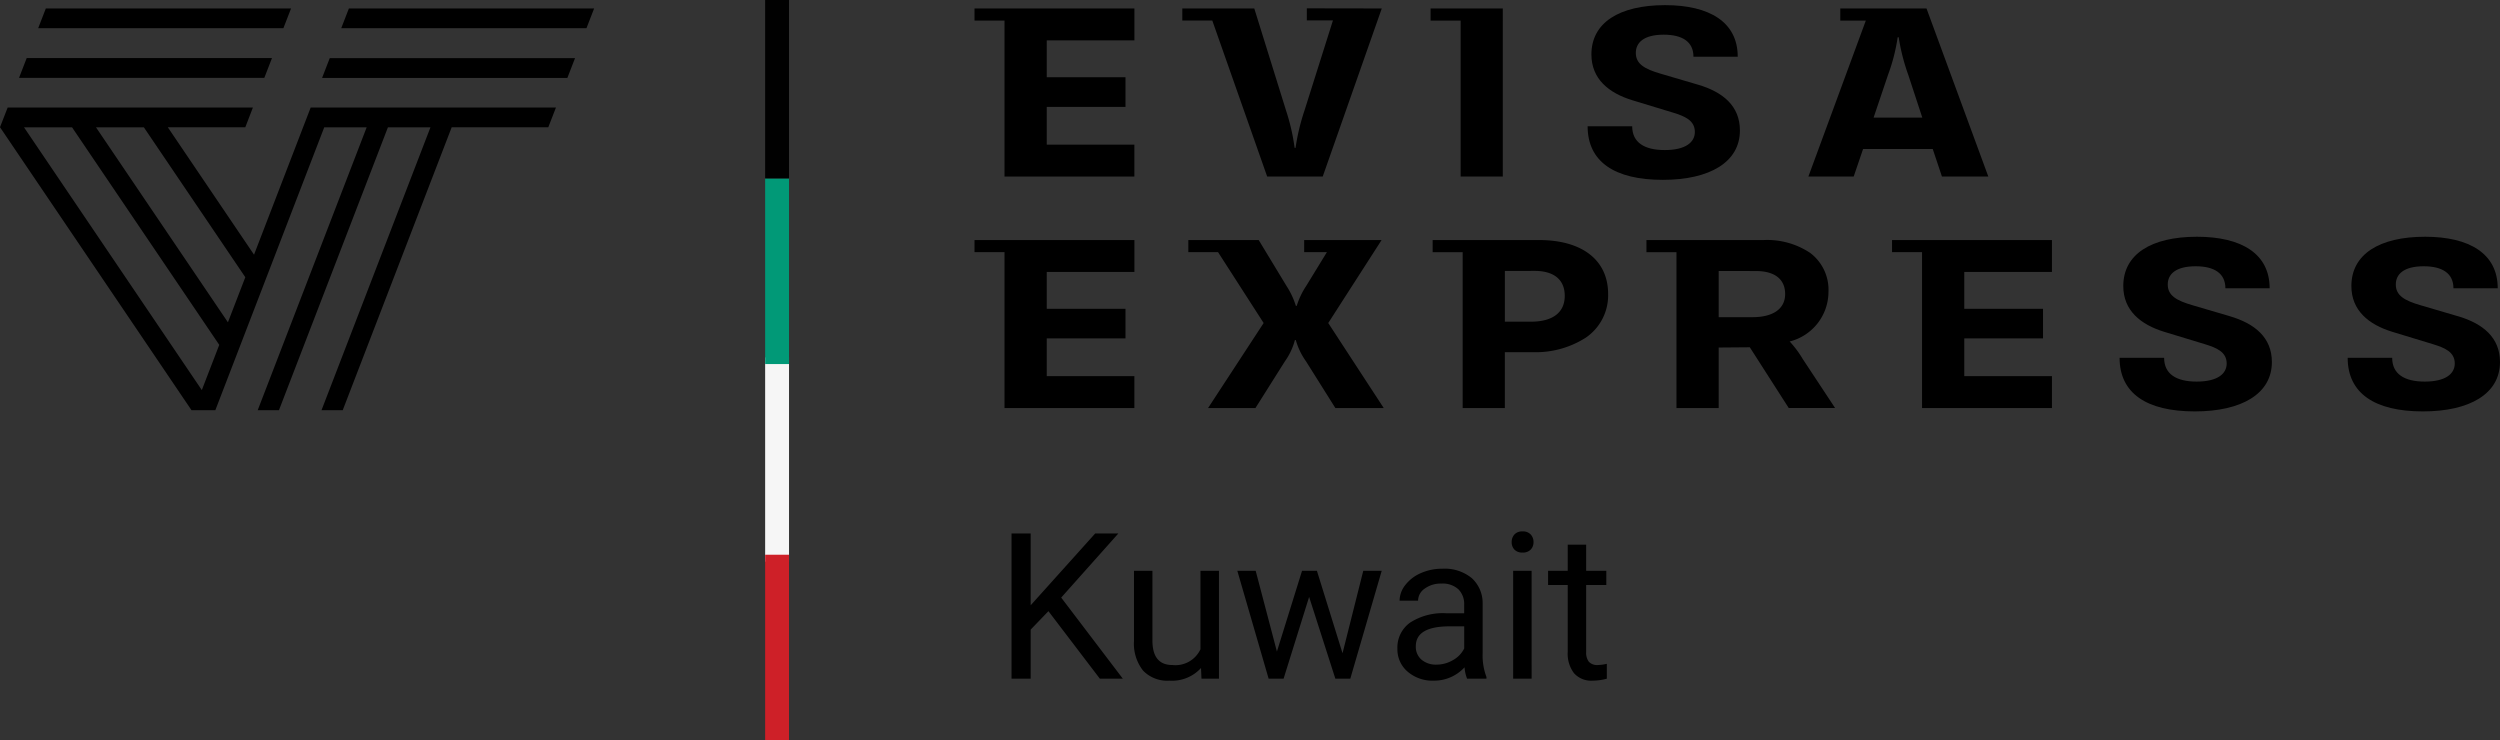 <svg id="de_logo_kuwait" xmlns="http://www.w3.org/2000/svg" width="195.845" height="58" viewBox="0 0 195.845 58">
  <rect x="0" y="0" width="195.845" height="58" fill="#333333" stroke="none"/>
  <path id="Path_10735" data-name="Path 10735" d="M108.231,18.805h-6.065v.949h1.78l-1.629,2.659a6.024,6.024,0,0,0-.733,1.546h-.069a6.254,6.254,0,0,0-.73-1.554l-2.181-3.6H93.091v.949H95.42l3.571,5.551-4.354,6.66h3.712l2.3-3.648a5.115,5.115,0,0,0,.791-1.675h.071a5.36,5.36,0,0,0,.8,1.665l2.3,3.66H108.4l-4.348-6.662Z"/>
  <path id="Path_10736" data-name="Path 10736" d="M117.888,31.966h-3.305V19.755h-2.352v-.95h8.334c3.389,0,5.412,1.58,5.412,4.227a4.01,4.01,0,0,1-1.765,3.43,7.284,7.284,0,0,1-4.138,1.127h-2.188v4.377Zm0-10.739V25.2h2.037c1.713,0,2.654-.719,2.654-2.024,0-1.261-.839-1.955-2.362-1.955Z"/>
  <path id="Path_10737" data-name="Path 10737" d="M134.638,31.967h-3.307V19.755h-2.352v-.95h9.172a6.07,6.07,0,0,1,3.662,1.013,3.617,3.617,0,0,1,1.426,3.054,4.019,4.019,0,0,1-3.039,3.879,8.213,8.213,0,0,1,1.026,1.377l2.532,3.836h-3.631l-3.05-4.759-2.439.02v4.742Zm0-10.74v3.62h2.645c1.627,0,2.562-.661,2.562-1.814s-.812-1.8-2.28-1.8Z"/>
  <path id="Path_10738" data-name="Path 10738" d="M174.672,24.768l-2.886-.848c-1.3-.374-1.969-.774-1.969-1.635,0-.788.6-1.426,2.188-1.426,1.478,0,2.328.569,2.328,1.725H177.8c0-2.712-2.214-4.038-5.692-4.038-3.609,0-5.774,1.386-5.774,3.859,0,1.914,1.35,3.021,3.21,3.59l3.179.967c.907.279,1.711.6,1.711,1.515,0,.8-.711,1.416-2.352,1.416-1.607,0-2.549-.6-2.549-1.864h-3.489c0,2.771,2.1,4.2,5.89,4.2,3.681,0,6.041-1.385,6.041-3.869,0-1.914-1.332-3.014-3.307-3.592"/>
  <path id="Path_10739" data-name="Path 10739" d="M192.537,24.768l-2.888-.848c-1.3-.374-1.966-.774-1.966-1.635,0-.788.6-1.426,2.187-1.426,1.479,0,2.328.569,2.328,1.725h3.469c0-2.712-2.212-4.038-5.691-4.038-3.607,0-5.773,1.386-5.773,3.859,0,1.914,1.351,3.021,3.21,3.59l3.178.967c.909.279,1.711.6,1.711,1.515,0,.8-.71,1.416-2.351,1.416-1.606,0-2.552-.6-2.552-1.864h-3.486c0,2.771,2.1,4.2,5.891,4.2,3.679,0,6.041-1.385,6.041-3.869,0-1.914-1.33-3.014-3.3-3.592"/>
  <path id="Path_10740" data-name="Path 10740" d="M76.341,18.805v.949h2.351V31.966H88.865v-2.5H82V26.511h6.169V24.189H82V21.305h6.868v-2.5Z"/>
  <path id="Path_10741" data-name="Path 10741" d="M148.218,18.805v.949h2.351V31.966h10.176v-2.5h-6.868V26.511h6.169V24.189h-6.169V21.305h6.868v-2.5Z"/>
  <path id="Path_10742" data-name="Path 10742" d="M78.692,13.831H88.864v-2.5H82V8.374h6.169V6.05H82V3.163h6.867V.663H76.341v.949h2.351Z"/>
  <path id="Path_10743" data-name="Path 10743" d="M114.421,13.831h3.305V.663h-5.657v.949h2.355l0,12.219Z"/>
  <path id="Path_10744" data-name="Path 10744" d="M130.412,11.755c-1.606,0-2.55-.6-2.55-1.866h-3.491c0,2.773,2.1,4.2,5.889,4.2,3.678,0,6.041-1.387,6.041-3.87,0-1.916-1.329-3.016-3.3-3.591l-2.888-.849c-1.3-.376-1.966-.776-1.966-1.635,0-.788.6-1.427,2.187-1.427,1.479,0,2.328.568,2.328,1.725h3.468c0-2.712-2.212-4.039-5.689-4.039-3.608,0-5.773,1.386-5.773,3.861,0,1.915,1.352,3.022,3.213,3.591l3.18.967c.906.28,1.711.6,1.711,1.516,0,.8-.713,1.417-2.355,1.417"/>
  <path id="Path_10745" data-name="Path 10745" d="M145.214,13.832h-3.549l4.5-12.22h-2V.663h6.754L155.76,13.83h-3.632l-.721-2.156h-5.458l-.735,2.158ZM148.66,2.917a14.468,14.468,0,0,1-.755,2.946l-1.131,3.349h3.815l-1.094-3.333a15.933,15.933,0,0,1-.756-2.962Z"/>
  <path id="Path_10746" data-name="Path 10746" d="M94.968,1.606l4.3,12.225h4.351L108.245.663l-5.871-.01V1.6h2.046l-2.23,7.061a16.871,16.871,0,0,0-.7,2.923h-.072a16.085,16.085,0,0,0-.671-2.923l-2.49-8H92.62v.949h2.351V1.606Z"/>
  <path id="Path_10747" data-name="Path 10747" d="M15.206,32.133l.338-.861"/>
  <g id="Group_759" data-name="Group 759">
    <path id="Path_10748" data-name="Path 10748" d="M22.8.663H3.59l-.6,1.548H22.2Z"/>
    <path id="Path_10749" data-name="Path 10749" d="M20.706,6.1l.6-1.549H2.091L1.491,6.1Z"/>
    <path id="Path_10750" data-name="Path 10750" d="M26.849,32.133H25.187L33.721,9.974H30.389L21.853,32.132H20.189L28.724,9.974H25.4L16.87,32.132H15L.006,9.974H0V9.967L.6,8.425H19.811l-.594,1.544H13.145L19.9,19.952,24.338,8.425H43.552l-.6,1.544H35.385L26.849,32.133ZM1.881,9.974,15.81,30.559l1.366-3.542L5.644,9.974Zm5.638,0L17.855,25.249l1.362-3.531L11.27,9.974Z"/>
    <path id="Path_10751" data-name="Path 10751" d="M27.331.663l-.6,1.548H45.942l.6-1.548Z"/>
    <path id="Path_10752" data-name="Path 10752" d="M25.832,4.554l-.6,1.549H44.447l.6-1.549Z"/>
  </g>
  <path id="Path_11011" data-name="Path 11011" d="M4.211-5.289,2.82-3.844V0H1.32V-11.375h1.5V-5.75l5.055-5.625H9.688L5.211-6.352,10.039,0h-1.8ZM16.164-.836a3.07,3.07,0,0,1-2.477.992,2.628,2.628,0,0,1-2.059-.785,3.4,3.4,0,0,1-.715-2.324v-5.5h1.445v5.461q0,1.922,1.563,1.922a2.163,2.163,0,0,0,2.2-1.234V-8.453H17.57V0H16.2ZM27.25-1.992l1.625-6.461H30.32L27.859,0H26.688L24.633-6.406,22.633,0H21.461L19.008-8.453h1.438l1.664,6.328,1.969-6.328h1.164ZM37.008,0a3.036,3.036,0,0,1-.2-.891A3.225,3.225,0,0,1,34.4.156a2.984,2.984,0,0,1-2.051-.707,2.287,2.287,0,0,1-.8-1.793,2.39,2.39,0,0,1,1-2.051,4.733,4.733,0,0,1,2.824-.73h1.406v-.664A1.623,1.623,0,0,0,36.328-7a1.821,1.821,0,0,0-1.336-.449,2.107,2.107,0,0,0-1.3.391,1.151,1.151,0,0,0-.523.945H31.719a2,2,0,0,1,.449-1.223,3.066,3.066,0,0,1,1.219-.934,4.1,4.1,0,0,1,1.691-.344,3.342,3.342,0,0,1,2.289.73,2.635,2.635,0,0,1,.859,2.012v3.891a4.757,4.757,0,0,0,.3,1.852V0Zm-2.4-1.1A2.54,2.54,0,0,0,35.9-1.453a2.127,2.127,0,0,0,.883-.914V-4.1H35.648q-2.656,0-2.656,1.555a1.316,1.316,0,0,0,.453,1.063A1.742,1.742,0,0,0,34.609-1.1ZM42.063,0H40.617V-8.453h1.445ZM40.5-10.7a.863.863,0,0,1,.215-.594.807.807,0,0,1,.637-.242.819.819,0,0,1,.641.242.854.854,0,0,1,.219.594.826.826,0,0,1-.219.586.834.834,0,0,1-.641.234.821.821,0,0,1-.637-.234A.834.834,0,0,1,40.5-10.7Zm5.836.2v2.047h1.578v1.117H46.336v5.249a1.173,1.173,0,0,0,.211.763.888.888,0,0,0,.719.254,3.5,3.5,0,0,0,.688-.094V0a4.215,4.215,0,0,1-1.109.155A1.8,1.8,0,0,1,45.383-.43a2.517,2.517,0,0,1-.492-1.664V-7.336H43.352V-8.453h1.539V-10.5Z" transform="translate(77.921 53.166)"/>
  <g id="Group_840" data-name="Group 840">
    <rect id="Rectangle_536" data-name="Rectangle 536" width="1.87" height="16" transform="translate(59.94 28)" fill="#f6f6f6"/>
    <rect id="Rectangle_537" data-name="Rectangle 537" width="1.87" height="14.544" transform="translate(59.94 13.976)" fill="#019977"/>
    <rect id="Rectangle_538" data-name="Rectangle 538" width="1.87" height="14.544" transform="translate(59.94 43.456)" fill="#ce2028"/>
    <rect id="Rectangle_537-2" data-name="Rectangle 537" width="1.87" height="13.976" transform="translate(59.94)" fill="#010101"/>
  </g>
</svg>
